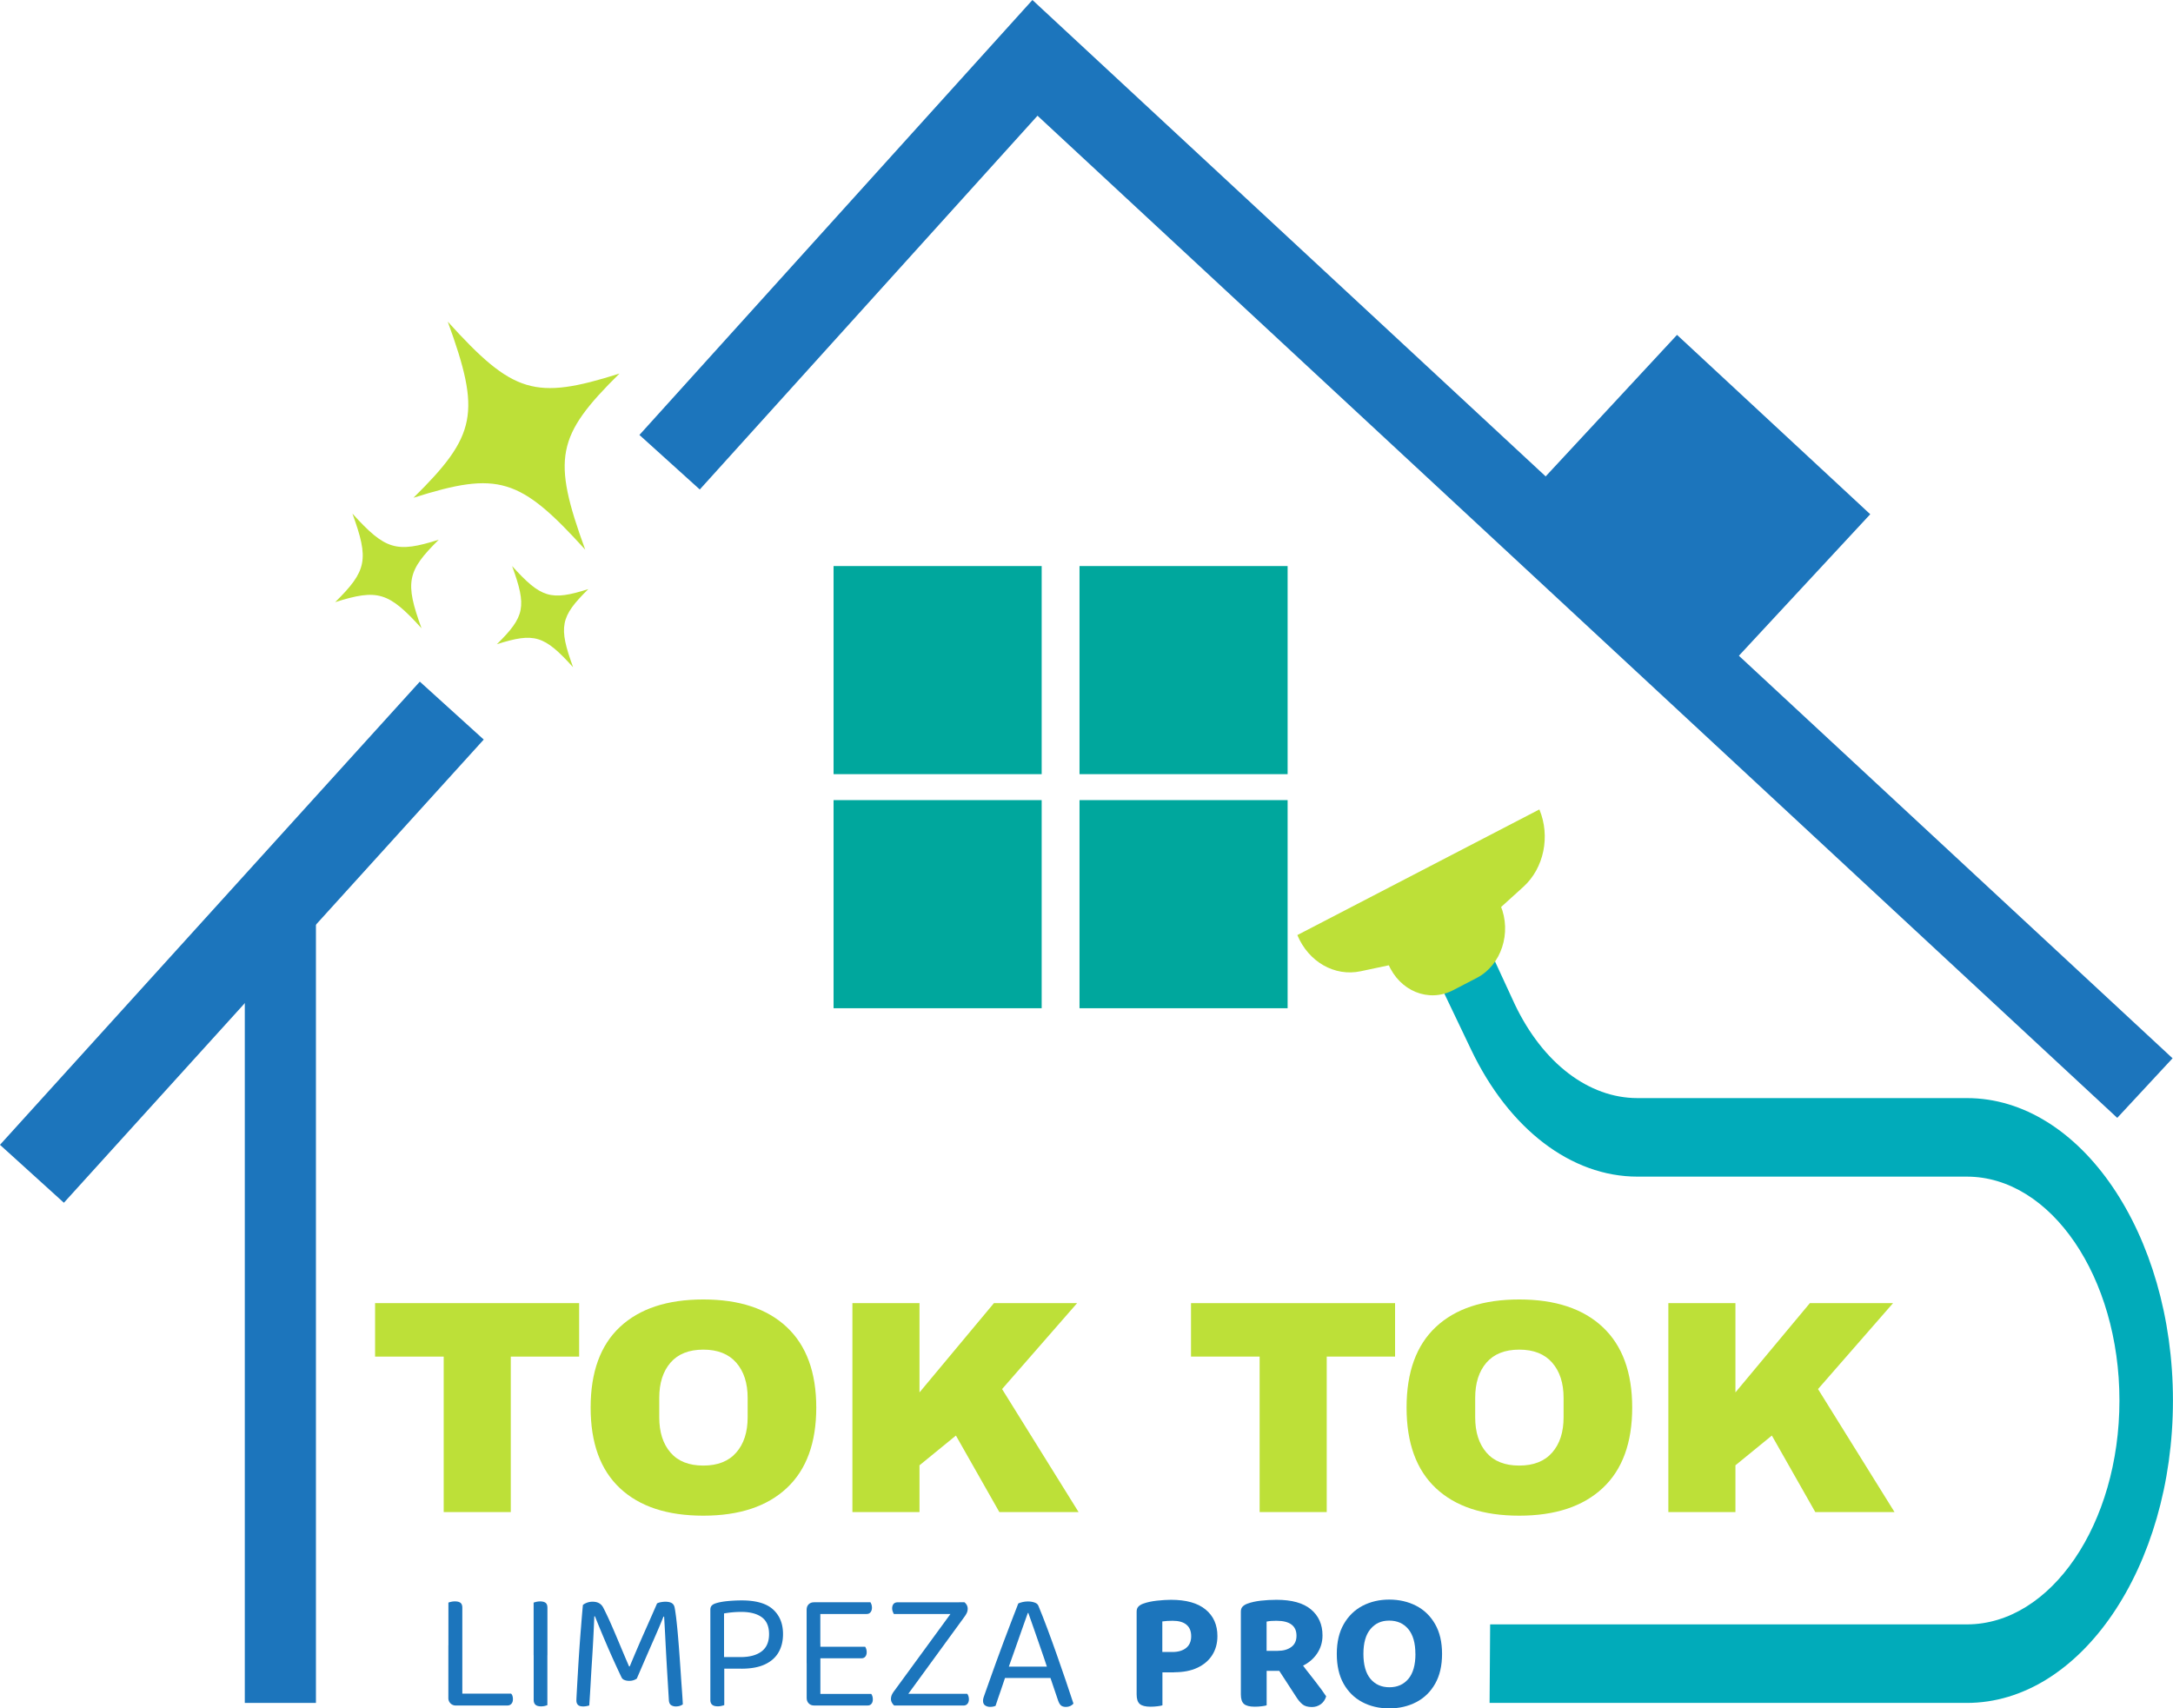 <?xml version="1.0" encoding="UTF-8"?>
<svg data-bbox="-0.004 0 396.784 311.95" viewBox="0 0 396.79 311.95" xmlns="http://www.w3.org/2000/svg" data-type="color">
    <g>
        <path fill="#00a79d" d="M190.21 103.36v38h-38v-38h38z" data-color="1"/>
        <path fill="#00a79d" d="M235.12 103.36v38h-38v-38h38z" data-color="1"/>
        <path fill="#00a79d" d="M190.21 146.1v38h-38v-38h38z" data-color="1"/>
        <path fill="#00a79d" d="M235.12 146.1v38h-38v-38h38z" data-color="1"/>
        <path d="M93.27 247.71v28.39H81.02v-28.39H68.49v-9.76h37.26v9.76H93.27Z" fill="#bde038" data-color="2"/>
        <path d="M143.67 242.33c3.58 3.36 5.38 8.26 5.38 14.69s-1.79 11.33-5.38 14.69c-3.59 3.36-8.67 5.05-15.25 5.05s-11.65-1.67-15.22-5.02-5.35-8.25-5.35-14.72 1.78-11.38 5.35-14.72c3.57-3.34 8.64-5.02 15.22-5.02s11.66 1.68 15.25 5.05Zm-21.24 6.49c-1.37 1.59-2.05 3.73-2.05 6.43v3.55c0 2.7.68 4.84 2.05 6.43 1.37 1.59 3.36 2.38 5.99 2.38s4.63-.79 6.02-2.38c1.39-1.59 2.08-3.73 2.08-6.43v-3.55c0-2.7-.69-4.84-2.08-6.43-1.39-1.59-3.39-2.38-6.02-2.38s-4.62.8-5.99 2.38Z" fill="#bde038" data-color="2"/>
        <path d="M181.49 237.95h15.19l-13.7 15.69 13.97 22.46h-14.47l-7.93-13.97-6.65 5.43v8.54h-12.25v-38.15h12.25v16.3l13.59-16.3Z" fill="#bde038" data-color="2"/>
        <path d="M242.26 247.71v28.39h-12.25v-28.39h-12.53v-9.76h37.26v9.76h-12.48Z" fill="#bde038" data-color="2"/>
        <path d="M292.66 242.33c3.58 3.36 5.38 8.26 5.38 14.69s-1.79 11.33-5.38 14.69c-3.59 3.36-8.67 5.05-15.25 5.05s-11.65-1.67-15.22-5.02-5.35-8.25-5.35-14.72 1.78-11.38 5.35-14.72c3.57-3.34 8.64-5.02 15.22-5.02s11.66 1.68 15.25 5.05Zm-21.24 6.49c-1.37 1.59-2.05 3.73-2.05 6.43v3.55c0 2.7.68 4.84 2.05 6.43 1.37 1.59 3.36 2.38 5.99 2.38s4.63-.79 6.02-2.38c1.39-1.59 2.08-3.73 2.08-6.43v-3.55c0-2.7-.69-4.84-2.08-6.43-1.39-1.59-3.39-2.38-6.02-2.38s-4.62.8-5.99 2.38Z" fill="#bde038" data-color="2"/>
        <path d="M330.48 237.95h15.19l-13.7 15.69 13.97 22.46h-14.47l-7.93-13.97-6.65 5.43v8.54h-12.25v-38.15h12.25v16.3l13.59-16.3Z" fill="#bde038" data-color="2"/>
        <path d="M84.42 302.27h-2.54v-9.64c.1-.04.26-.09.48-.14.22-.05.45-.08.7-.08.46 0 .8.09 1.02.26s.34.47.34.88v8.71Zm-2.54-1.86h2.54v10.76l-1.18.25a1.334 1.334 0 0 1-1.37-1.37v-9.64Zm1.36 11.01v-2.17h10.08c.1.08.19.22.25.4.06.19.09.39.09.62 0 .35-.09.63-.28.84-.19.21-.43.31-.74.31h-9.39Z" fill="#1c75bc" data-color="3"/>
        <path d="M99.95 302.24h-2.51v-9.61c.1-.04.26-.09.48-.14.22-.05.45-.08.7-.08.45 0 .79.09 1.01.26s.33.47.33.88v8.68Zm-2.51-2.07h2.51v11.19c-.1.04-.26.09-.46.14-.21.05-.43.08-.68.08-.46 0-.8-.09-1.02-.28s-.34-.48-.34-.87v-10.26Z" fill="#1c75bc" data-color="3"/>
        <path d="M116.26 306.52c-.15.1-.34.2-.57.28-.24.08-.5.12-.79.12-.33 0-.62-.05-.88-.16a.922.922 0 0 1-.54-.5c-1.1-2.31-2.05-4.43-2.87-6.35s-1.47-3.51-1.97-4.77h-.12a319.676 319.676 0 0 1-.43 8.23c-.08 1.25-.16 2.53-.23 3.84s-.16 2.71-.26 4.2c-.12.04-.28.08-.48.12-.2.04-.41.06-.63.06-.46 0-.78-.1-.96-.29-.19-.2-.28-.46-.28-.79 0-.25.03-.82.08-1.72s.11-2 .19-3.3c.07-1.3.16-2.69.26-4.17s.21-2.93.33-4.37c.11-1.44.22-2.73.33-3.89.17-.14.4-.28.71-.4.31-.12.66-.19 1.05-.19.48 0 .88.09 1.21.28.33.19.59.48.78.87.54 1.05 1.07 2.2 1.61 3.44.54 1.24 1.06 2.48 1.58 3.72.52 1.24 1.01 2.41 1.49 3.5h.12c.91-2.19 1.81-4.3 2.71-6.32s1.66-3.75 2.28-5.18c.19-.1.42-.18.71-.23s.56-.08.81-.08c.47 0 .85.08 1.13.23.28.16.46.41.54.76.08.35.17.95.28 1.8.1.85.21 1.84.31 2.99.1 1.15.2 2.35.29 3.61.09 1.26.18 2.5.26 3.72.08 1.22.16 2.32.23 3.3s.12 1.76.14 2.34c-.19.12-.38.22-.59.28-.21.06-.44.09-.71.09-.31 0-.58-.08-.82-.23-.24-.15-.38-.44-.42-.85-.12-2-.24-3.98-.36-5.94-.11-1.95-.21-3.75-.29-5.38-.08-1.63-.16-2.97-.22-4h-.12c-.45 1.14-1.07 2.6-1.86 4.39-.79 1.79-1.79 4.1-3.01 6.93Z" fill="#1c75bc" data-color="3"/>
        <path d="M135.38 304.69h-5.67v-10.76c0-.33.09-.58.26-.76s.43-.32.76-.42c.6-.19 1.33-.32 2.19-.4.86-.08 1.69-.12 2.5-.12 2.62 0 4.54.55 5.75 1.66s1.81 2.6 1.81 4.48c0 1.28-.27 2.4-.82 3.35-.55.95-1.38 1.68-2.5 2.2s-2.54.78-4.28.78Zm-5.67-1.21h2.54v7.87c-.12.04-.29.09-.5.14-.21.05-.43.08-.68.08-.46 0-.8-.09-1.02-.28s-.34-.48-.34-.87v-6.94Zm2.51-.9h3.01c1.65 0 2.93-.35 3.84-1.04.91-.69 1.36-1.74 1.36-3.15s-.44-2.43-1.32-3.08c-.88-.65-2.13-.98-3.77-.98a18.268 18.268 0 0 0-3.13.28v7.97Z" fill="#1c75bc" data-color="3"/>
        <path d="m149.8 303.73-2.51-.03v-9.77c0-.41.12-.74.37-.99s.58-.37.99-.37c.23 0 .45.03.68.09.23.06.38.11.46.16v10.91Zm-2.51-3.66h2.51v11.1c-.08.02-.24.07-.46.14s-.45.11-.68.11c-.41 0-.74-.13-.99-.39s-.37-.58-.37-.98v-9.98Zm1.36-5.36v-2.14h10.29c.06.08.12.22.19.4.06.19.09.38.09.59 0 .33-.08.6-.25.82-.17.22-.4.33-.71.33h-9.61Zm0 8.09v-2.11h9.33c.06.08.12.22.19.4.06.19.09.38.09.59 0 .33-.08.6-.25.81-.17.21-.4.31-.71.31h-8.65Zm0 8.62v-2.11h10.45c.06.08.12.21.19.39.06.18.09.38.09.6 0 .33-.08.6-.25.81-.17.21-.4.31-.71.31h-9.76Z" fill="#1c75bc" data-color="3"/>
        <path d="m163.34 308.69 11.78-16.12h.99c.39.33.59.72.59 1.18 0 .29-.06.55-.17.78-.11.23-.27.49-.48.77l-11.75 16.12h-1.02c-.17-.14-.3-.32-.42-.53a1.37 1.37 0 0 1-.17-.65c0-.29.06-.55.17-.79.11-.24.27-.49.48-.76Zm12.19-16.12-.06 2.14h-12.25c-.06-.1-.13-.25-.2-.43a1.67 1.67 0 0 1-.11-.59c0-.35.09-.62.26-.82.18-.2.42-.29.73-.29h11.62Zm-11.6 18.85.09-2.14h12.59c.08.1.16.24.22.42s.09.38.09.6c0 .33-.09.6-.26.81a.87.87 0 0 1-.7.31h-12.03Z" fill="#1c75bc" data-color="3"/>
        <path d="M187.8 294.52h-.12c-.31.87-.68 1.9-1.1 3.1-.42 1.2-.86 2.43-1.3 3.7-.45 1.27-.86 2.46-1.26 3.55l-.16.46c-.12.37-.28.84-.46 1.4-.19.56-.38 1.14-.59 1.75-.21.61-.4 1.18-.59 1.71-.19.53-.33.96-.43 1.29-.14.06-.29.11-.45.14-.16.03-.35.05-.57.05-.33 0-.63-.09-.88-.26-.26-.17-.39-.46-.39-.85 0-.19.03-.38.09-.57.06-.2.13-.41.22-.64.25-.7.55-1.56.91-2.57.36-1.01.76-2.12 1.19-3.32.43-1.2.89-2.43 1.36-3.69.48-1.26.94-2.49 1.4-3.69.45-1.2.88-2.29 1.27-3.29.17-.08.41-.17.74-.25.33-.08.67-.12 1.02-.12.41 0 .81.06 1.19.19.38.12.62.33.73.62.5 1.2 1.03 2.56 1.6 4.08.57 1.52 1.14 3.1 1.72 4.74.58 1.64 1.13 3.24 1.66 4.79.53 1.55 1 2.96 1.41 4.22-.14.19-.34.34-.57.45-.24.11-.5.17-.79.17-.39 0-.69-.09-.9-.26-.21-.17-.38-.47-.53-.88l-1.71-5.05-.25-.87c-.41-1.26-.84-2.53-1.29-3.81-.45-1.28-.86-2.47-1.24-3.57-.38-1.09-.7-1.99-.95-2.7Zm-5.14 11.88.81-2.08h8.65l.5 2.08h-9.95Z" fill="#1c75bc" data-color="3"/>
        <path d="M214.4 305.37h-6.85v-11.1c0-.39.11-.7.34-.93.23-.23.53-.4.9-.53.68-.25 1.5-.42 2.45-.53.95-.1 1.81-.16 2.57-.16 2.79 0 4.9.59 6.34 1.78 1.44 1.19 2.15 2.8 2.15 4.85 0 1.32-.32 2.48-.95 3.47-.63.99-1.54 1.76-2.71 2.31s-2.59.82-4.25.82Zm-6.85-2.07h4.71v8.09c-.19.06-.49.12-.9.17-.41.05-.84.08-1.27.08-.93 0-1.59-.17-1.97-.5-.38-.33-.57-.91-.57-1.74v-6.11Zm4.68-1.65h1.86c1.05 0 1.89-.25 2.5-.74s.92-1.21.92-2.14-.29-1.63-.87-2.11c-.58-.48-1.42-.71-2.51-.71-.37 0-.71.01-1.01.03-.3.02-.59.05-.88.09v5.58Z" fill="#1c75bc" data-color="3"/>
        <path d="M233.71 305.09h-7.13v-10.82c0-.39.11-.7.34-.93.23-.23.53-.4.9-.53.68-.25 1.48-.42 2.4-.53.92-.1 1.88-.16 2.87-.16 2.79 0 4.89.58 6.29 1.75s2.11 2.75 2.11 4.76c0 1.24-.34 2.35-1.01 3.33-.67.98-1.59 1.75-2.76 2.29-1.17.55-2.51.82-4.01.82Zm-7.13-1.76h4.71v8.06c-.19.06-.49.12-.9.17-.41.05-.84.08-1.27.08-.93 0-1.59-.17-1.97-.5-.38-.33-.57-.91-.57-1.74v-6.08Zm4.69-1.89h2.02c1.03 0 1.86-.23 2.5-.7.63-.46.95-1.15.95-2.06s-.3-1.57-.9-2.03c-.6-.46-1.52-.7-2.76-.7-.35 0-.67.01-.96.03-.29.02-.57.06-.84.12v5.33Zm1.58 2.54 4.22-.99c.48.66.97 1.31 1.47 1.95.51.64.99 1.26 1.46 1.86.46.6.88 1.15 1.26 1.66.37.51.67.94.9 1.29-.19.62-.52 1.1-.99 1.44-.48.34-1.01.51-1.61.51-.76 0-1.35-.17-1.75-.51-.4-.34-.78-.79-1.13-1.35l-3.81-5.86Z" fill="#1c75bc" data-color="3"/>
        <path d="M263.32 302c0 2.15-.42 3.96-1.26 5.44s-1.98 2.6-3.44 3.36-3.11 1.15-4.94 1.15-3.48-.38-4.93-1.15-2.58-1.89-3.41-3.36c-.83-1.48-1.24-3.29-1.24-5.44s.42-3.96 1.27-5.44 1.99-2.59 3.44-3.35c1.45-.75 3.07-1.13 4.87-1.13s3.46.38 4.91 1.13c1.46.75 2.61 1.87 3.46 3.35.85 1.48 1.27 3.29 1.27 5.44Zm-4.87 0c0-1.98-.43-3.49-1.29-4.53-.86-1.03-2.02-1.55-3.49-1.55s-2.54.51-3.41 1.53c-.87 1.02-1.3 2.54-1.3 4.54s.43 3.55 1.29 4.57c.86 1.02 2.01 1.53 3.46 1.53s2.6-.51 3.46-1.53c.86-1.02 1.29-2.55 1.29-4.57Z" fill="#1c75bc" data-color="3"/>
        <path fill="#1c75bc" d="m76.659 124.465 11.67 10.577-76.663 84.577-11.67-10.578 76.663-84.576z" data-color="3"/>
        <path fill="#1c75bc" d="M386.61 204.12 189.45 21.13l-61.67 68.25-11.02-9.96L188.52 0l208.19 193.24-10.1 10.88z" data-color="3"/>
        <path fill="#1c75bc" d="m341.506 93.9-32.751 35.282-35.282-32.751 32.752-35.282L341.506 93.9z" data-color="3"/>
        <path fill="#1c75bc" d="M57.69 163.01v147.94H44.7V163.01h12.99z" data-color="3"/>
        <path d="M93.51 103.36c2.7 7.42 2.35 9.22-2.78 14.27 6.86-2.17 8.62-1.64 13.92 4.21-2.7-7.42-2.35-9.22 2.78-14.27-6.86 2.17-8.62 1.64-13.92-4.21Z" fill="#bde038" data-color="2"/>
        <path d="M106.86 100.37c-6.08-16.71-5.29-20.77 6.26-32.16-15.46 4.9-19.42 3.7-31.36-9.48 6.08 16.71 5.29 20.77-6.26 32.16 15.46-4.9 19.42-3.7 31.36 9.48Z" fill="#bde038" data-color="2"/>
        <path d="M76.97 114.72c-3.06-8.4-2.66-10.45 3.15-16.17-7.77 2.46-9.76 1.86-15.77-4.77 3.06 8.4 2.66 10.45-3.15 16.17 7.77-2.46 9.76-1.86 15.77 4.77Z" fill="#bde038" data-color="2"/>
        <path d="M272.1 296.61h87.05c15.36 0 27.86-18.34 27.86-40.88 0-22.54-12.5-40.88-27.86-40.88H299c-12.09 0-23.45-8.67-30.38-23.2l-6.82-14.28 6.39-12.21 8.43 18.26c5.11 10.7 13.47 17.09 22.38 17.09h60.15c20.75 0 37.63 24.77 37.63 55.22s-16.88 55.22-37.63 55.22H272" fill="#01abba" data-color="4"/>
        <path d="m252.21 172.93 20.52-10.65 1.27 3.05c2.08 4.99.14 10.91-4.33 13.23l-4.33 2.25c-4.47 2.32-9.78.16-11.86-4.83l-1.27-3.05Z" fill="#bde038" data-color="2"/>
        <path d="m236.9 170.74 44.19-22.94c2.04 4.9.84 10.72-2.92 14.13l-4.06 3.68-20.52 10.65-5.14 1.09c-4.76 1.01-9.52-1.72-11.56-6.62Z" fill="#bde038" data-color="2"/>
    </g>
</svg>
